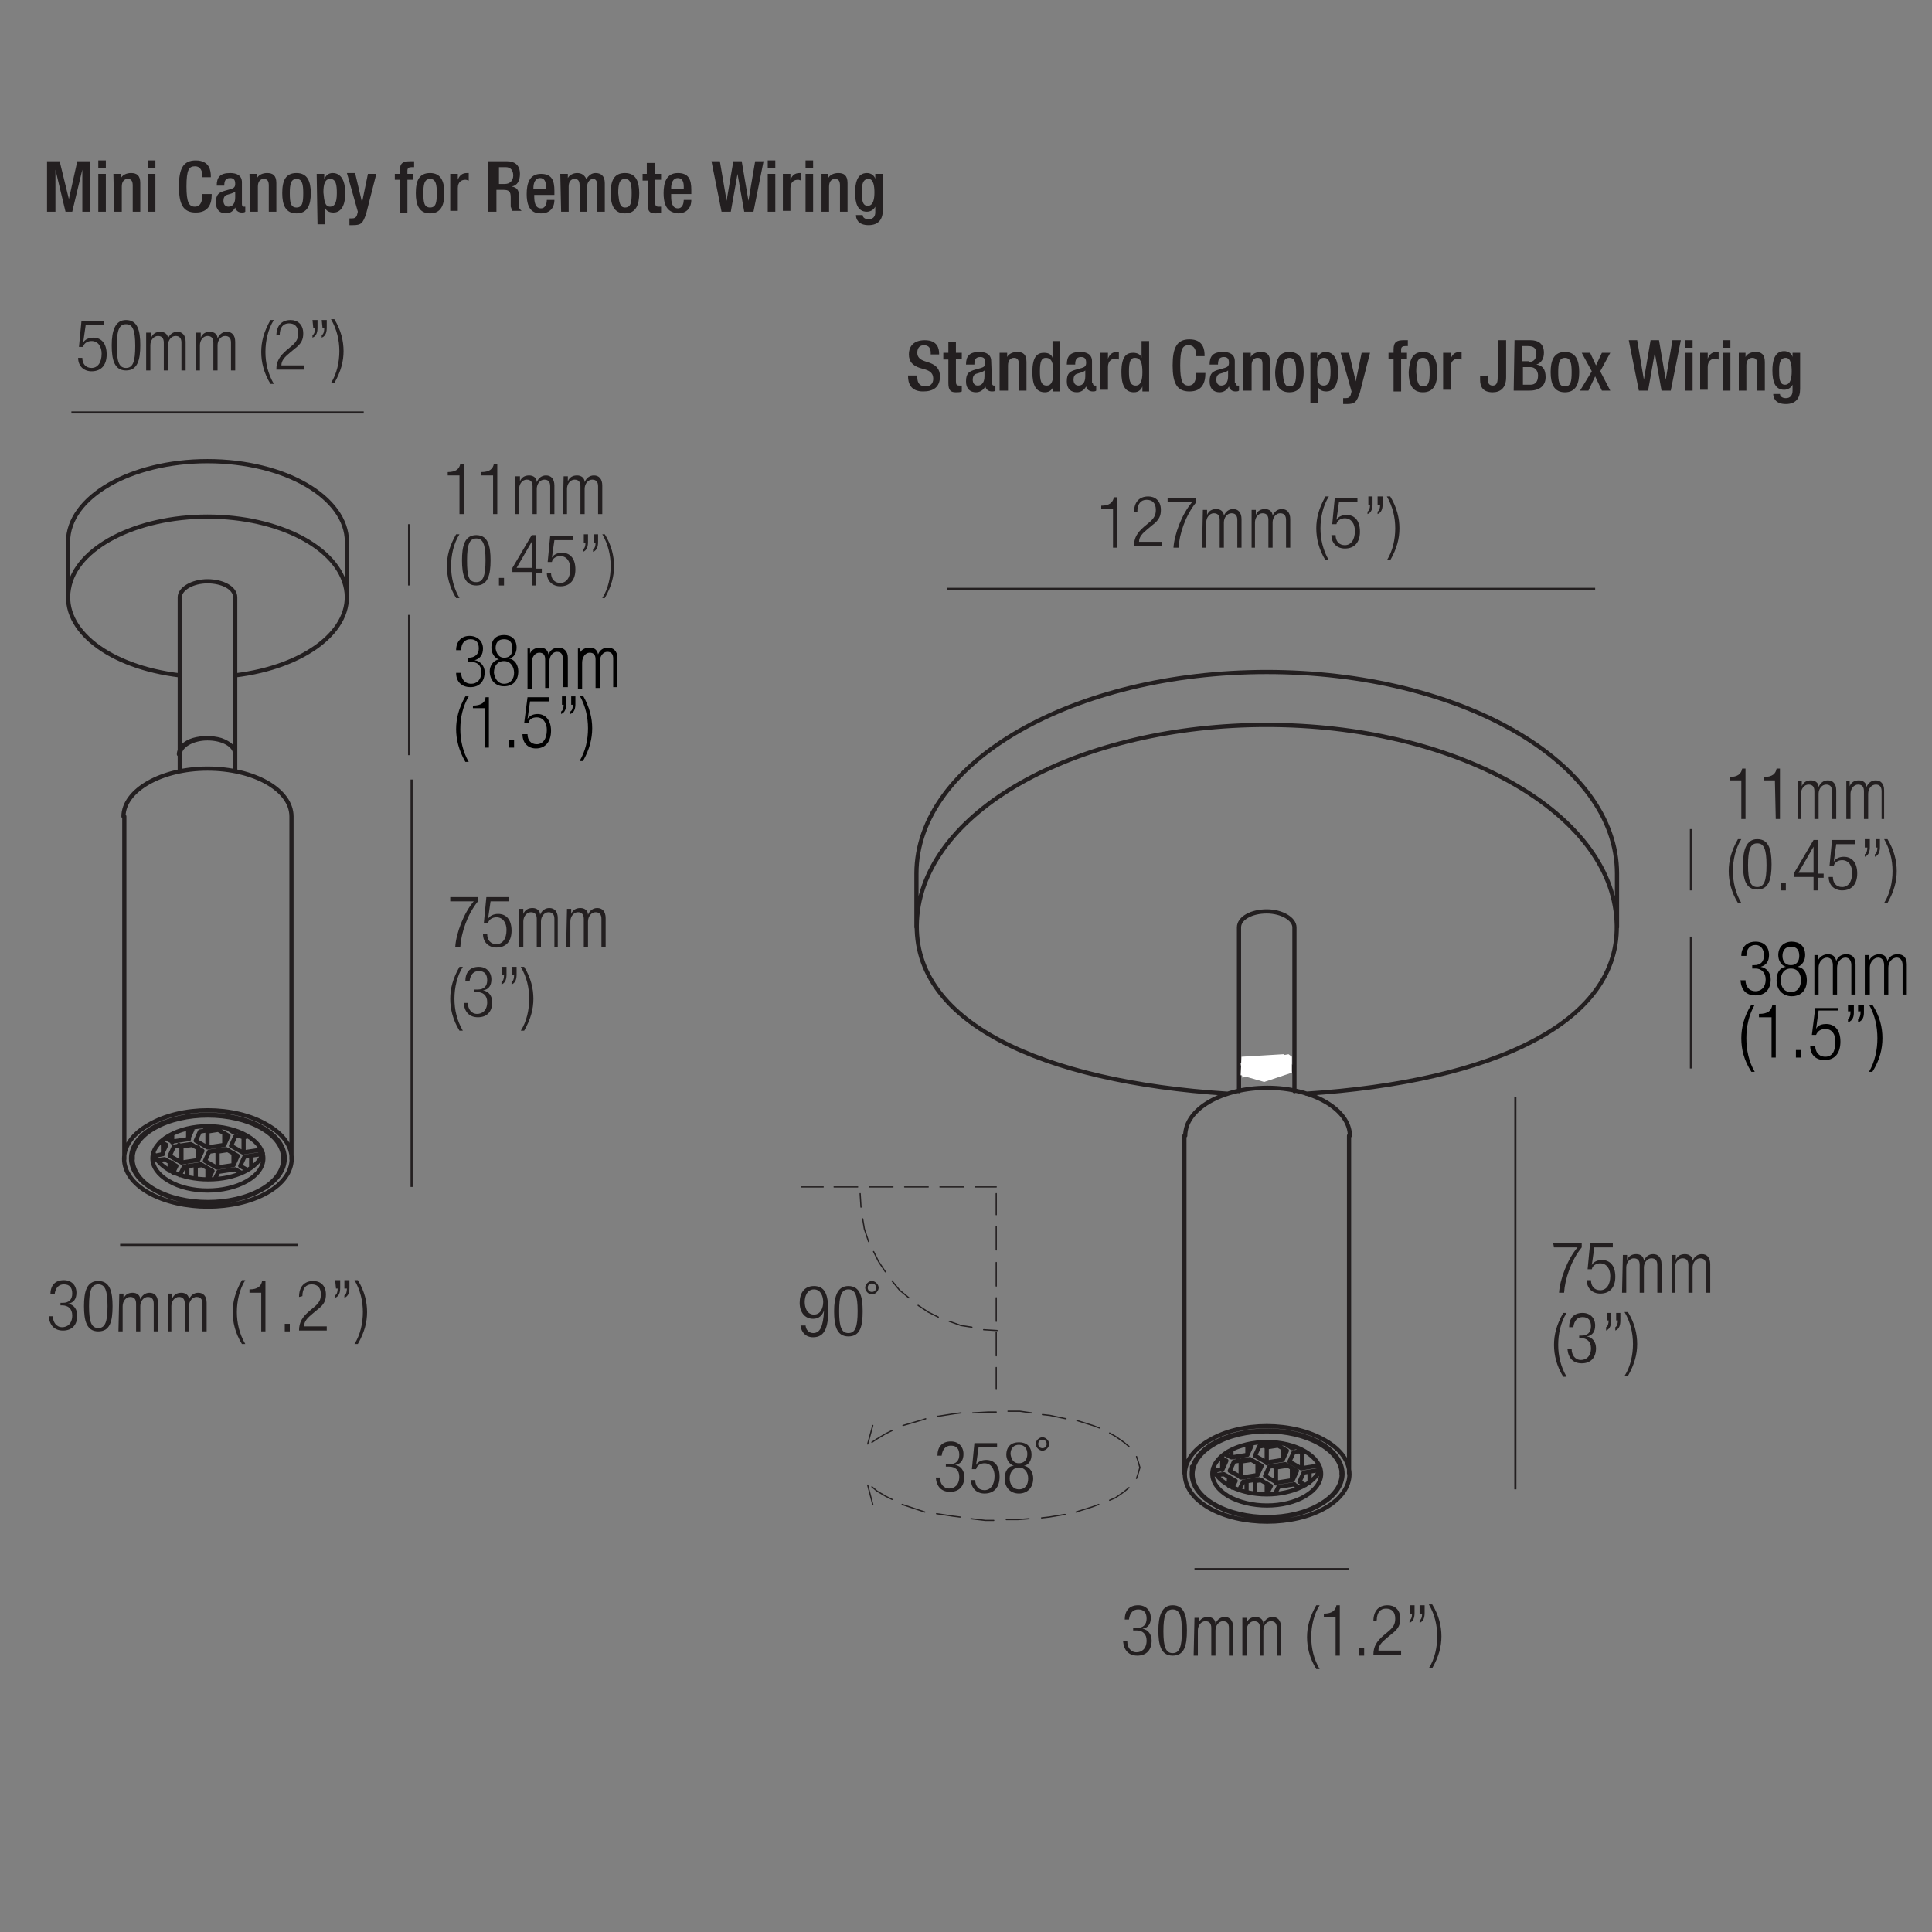 <?xml version="1.0" encoding="utf-8"?>
<!-- Generator: Adobe Illustrator 23.0.1, SVG Export Plug-In . SVG Version: 6.00 Build 0)  -->
<svg version="1.1" id="Layer_1" xmlns="http://www.w3.org/2000/svg" xmlns:xlink="http://www.w3.org/1999/xlink" x="0px" y="0px"
	 viewBox="0 0 230 230" style="enable-background:new 0 0 230 230;" xml:space="preserve">
<rect x="0" y="0" width="230" height="230" fill="#808080" stroke="none"/>
<style type="text/css">
	.st0{fill:#231F20;}
	.st1{fill:none;stroke:#231F20;stroke-width:0.25;}
	.st2{fill:none;stroke:#231F20;stroke-width:0.15;stroke-linecap:round;stroke-linejoin:round;stroke-miterlimit:10;}
	
		.st3{clip-path:url(#SVGID_2_);fill:none;stroke:#231F20;stroke-width:0.5;stroke-linecap:round;stroke-linejoin:round;stroke-miterlimit:10;}
	
		.st4{clip-path:url(#SVGID_4_);fill:none;stroke:#231F20;stroke-width:0.5;stroke-linecap:round;stroke-linejoin:round;stroke-miterlimit:10;}
	.st5{fill:#FFFFFF;}
</style>
<g>
	<path class="st0" d="M132.5,60.6h-1.4v-0.4c1,0,1.4-0.4,1.5-1h0.4v6h-0.5V60.6z"/>
	<path class="st0" d="M135,61c0-1.2,0.6-1.9,1.7-1.9c0.8,0,1.5,0.5,1.5,1.6c0,0.7-0.2,1.2-1,1.8l-0.6,0.5c-0.6,0.5-1,0.9-1,1.5h2.7
		V65H135c0-1,0.4-1.6,1.2-2.3l0.6-0.5c0.6-0.5,0.8-0.9,0.8-1.5c0-0.8-0.4-1.2-1.1-1.2c-0.7,0-1.1,0.5-1.1,1.4L135,61L135,61z"/>
	<path class="st0" d="M139,59.3h3.4v0.5c-1.3,1.6-2,3.8-2.1,5.4h-0.6c0.1-1.6,1-4,2.2-5.4H139V59.3z"/>
	<path class="st0" d="M143.2,60.7h0.5v0.6l0,0c0.2-0.5,0.6-0.7,1.1-0.7s0.9,0.3,0.9,0.8l0,0c0.2-0.5,0.6-0.8,1.1-0.8
		c0.6,0,1,0.4,1,1.2v3.4h-0.5v-3.3c0-0.5-0.2-0.8-0.7-0.8s-0.9,0.5-0.9,1.1v3h-0.5v-3.3c0-0.5-0.2-0.8-0.7-0.8s-0.9,0.5-0.9,1.1v3
		h-0.5L143.2,60.7L143.2,60.7z"/>
	<path class="st0" d="M149,60.7h0.5v0.6l0,0c0.2-0.5,0.6-0.7,1.1-0.7s0.9,0.3,0.9,0.8l0,0c0.2-0.5,0.6-0.8,1.1-0.8
		c0.6,0,1,0.4,1,1.2v3.4h-0.5v-3.3c0-0.5-0.2-0.8-0.7-0.8s-0.9,0.5-0.9,1.1v3H151v-3.3c0-0.5-0.2-0.8-0.7-0.8s-0.9,0.5-0.9,1.1v3
		H149V60.7z"/>
	<path class="st0" d="M158.2,59.1c-0.7,1.1-1,2.5-1,3.8s0.3,2.6,1,3.8h-0.4c-0.8-1.3-1.1-2.6-1.1-3.8s0.3-2.4,1.1-3.8H158.2z"/>
	<path class="st0" d="M161.6,59.3v0.5h-2.2l-0.3,2.1l0,0c0.2-0.4,0.7-0.6,1.2-0.6c0.9,0,1.6,0.6,1.6,2c0,1.2-0.6,2-1.8,2
		c-0.9,0-1.6-0.6-1.6-1.6h0.5c0,0.7,0.4,1.2,1.1,1.2c0.7,0,1.2-0.6,1.2-1.7c0-0.8-0.4-1.5-1.2-1.5c-0.4,0-0.9,0.2-1,0.7h-0.5
		l0.3-3.1C158.9,59.3,161.6,59.3,161.6,59.3z"/>
	<path class="st0" d="M162.8,59.1h0.6V60c0,0.5-0.1,1-0.6,1.2v-0.3c0.2-0.1,0.3-0.4,0.3-0.8h-0.2v-1H162.8z M164,59.1h0.6V60
		c0,0.5-0.1,1-0.6,1.2v-0.3c0.2-0.1,0.3-0.4,0.3-0.8H164V59.1z"/>
	<path class="st0" d="M165.1,66.7c0.7-1.1,1-2.5,1-3.8s-0.3-2.6-1-3.8h0.4c0.8,1.3,1.1,2.6,1.1,3.8s-0.3,2.4-1.1,3.8H165.1z"/>
</g>
<g>
	<path class="st0" d="M135.1,193.8h0.3c0.7,0,1.1-0.4,1.1-1.1c0-0.7-0.3-1.1-1-1.1c-0.6,0-1,0.4-1.1,1.2h-0.5c0-1,0.5-1.7,1.6-1.7
		c0.9,0,1.5,0.6,1.5,1.5c0,0.7-0.3,1.2-1,1.3l0,0c0.7,0.1,1.1,0.7,1.1,1.4c0,1.1-0.6,1.8-1.7,1.8c-1,0-1.6-0.6-1.7-1.7h0.5
		c0,0.7,0.4,1.3,1.1,1.3c0.6,0,1.2-0.4,1.2-1.4c0-0.8-0.5-1.2-1.2-1.2h-0.4v-0.3H135.1z"/>
	<path class="st0" d="M139.6,191.1c1.4,0,1.7,1.3,1.7,3c0,1.8-0.3,3-1.7,3s-1.7-1.3-1.7-3C137.9,192.4,138.3,191.1,139.6,191.1z
		 M139.6,196.8c0.8,0,1.1-0.7,1.1-2.6c0-1.9-0.3-2.6-1.1-2.6s-1.1,0.7-1.1,2.6S138.8,196.8,139.6,196.8z"/>
	<path class="st0" d="M142.2,192.6h0.5v0.6l0,0c0.2-0.5,0.6-0.7,1.1-0.7s0.9,0.3,0.9,0.8l0,0c0.2-0.5,0.6-0.8,1.1-0.8
		c0.6,0,1,0.4,1,1.2v3.4h-0.5v-3.3c0-0.5-0.2-0.8-0.7-0.8s-0.9,0.5-0.9,1.1v3h-0.5v-3.3c0-0.5-0.2-0.8-0.7-0.8s-0.9,0.5-0.9,1.1v3
		h-0.5L142.2,192.6L142.2,192.6z"/>
	<path class="st0" d="M147.9,192.6h0.5v0.6l0,0c0.2-0.5,0.6-0.7,1.1-0.7s0.9,0.3,0.9,0.8l0,0c0.2-0.5,0.6-0.8,1.1-0.8
		c0.6,0,1,0.4,1,1.2v3.4H152v-3.3c0-0.5-0.2-0.8-0.7-0.8s-0.9,0.5-0.9,1.1v3H150v-3.3c0-0.5-0.2-0.8-0.7-0.8s-0.9,0.5-0.9,1.1v3
		h-0.5L147.9,192.6L147.9,192.6z"/>
	<path class="st0" d="M157.1,191.1c-0.7,1.1-1,2.5-1,3.8s0.3,2.6,1,3.8h-0.4c-0.8-1.3-1.1-2.6-1.1-3.8s0.3-2.4,1.1-3.8H157.1z"/>
	<path class="st0" d="M159,192.5h-1.4v-0.4c1,0,1.4-0.4,1.5-1h0.4v6H159V192.5z"/>
	<path class="st0" d="M161.8,196.2h0.6v0.9h-0.6V196.2z"/>
	<path class="st0" d="M163.5,193c0-1.2,0.6-1.9,1.7-1.9c0.8,0,1.5,0.5,1.5,1.6c0,0.7-0.2,1.2-1,1.8l-0.6,0.5c-0.6,0.5-1,0.9-1,1.5
		h2.7v0.5h-3.3c0-1,0.4-1.6,1.2-2.3l0.6-0.5c0.6-0.5,0.8-0.9,0.8-1.5c0-0.8-0.4-1.2-1.1-1.2c-0.7,0-1.1,0.5-1.1,1.4L163.5,193
		L163.5,193z"/>
	<path class="st0" d="M167.8,191.1h0.6v0.9c0,0.5-0.1,1-0.6,1.2v-0.3c0.2-0.1,0.3-0.4,0.3-0.8h-0.2v-1H167.8z M169,191.1h0.6v0.9
		c0,0.5-0.1,1-0.6,1.2v-0.3c0.2-0.1,0.3-0.4,0.3-0.8H169V191.1z"/>
	<path class="st0" d="M170.1,198.6c0.7-1.1,1-2.5,1-3.8s-0.3-2.6-1-3.8h0.4c0.8,1.3,1.1,2.6,1.1,3.8s-0.3,2.4-1.1,3.8H170.1z"/>
</g>
<g>
	<path class="st0" d="M184.9,148h3.4v0.5c-1.3,1.6-2,3.8-2.1,5.4h-0.6c0.1-1.6,1-4,2.2-5.4H185L184.9,148L184.9,148z"/>
	<path class="st0" d="M192,148v0.5h-2.2l-0.3,2.1l0,0c0.2-0.4,0.7-0.6,1.2-0.6c0.9,0,1.6,0.6,1.6,2c0,1.2-0.6,2-1.8,2
		c-0.9,0-1.6-0.6-1.6-1.6h0.5c0,0.7,0.4,1.2,1.1,1.2c0.7,0,1.2-0.6,1.2-1.7c0-0.8-0.4-1.5-1.2-1.5c-0.4,0-0.9,0.2-1,0.7H189l0.3-3.1
		L192,148L192,148z"/>
	<path class="st0" d="M193.2,149.4h0.5v0.6l0,0c0.2-0.5,0.6-0.7,1.1-0.7s0.9,0.3,0.9,0.8l0,0c0.2-0.5,0.6-0.8,1.1-0.8
		c0.6,0,1,0.4,1,1.2v3.4h-0.5v-3.3c0-0.5-0.2-0.8-0.7-0.8s-0.9,0.5-0.9,1.1v3h-0.5v-3.3c0-0.5-0.2-0.8-0.7-0.8s-0.9,0.5-0.9,1.1v3
		h-0.5L193.2,149.4L193.2,149.4z"/>
	<path class="st0" d="M199,149.4h0.5v0.6l0,0c0.2-0.5,0.6-0.7,1.1-0.7s0.9,0.3,0.9,0.8l0,0c0.2-0.5,0.6-0.8,1.1-0.8
		c0.6,0,1,0.4,1,1.2v3.4h-0.5v-3.3c0-0.5-0.2-0.8-0.7-0.8s-0.9,0.5-0.9,1.1v3H201v-3.3c0-0.5-0.2-0.8-0.7-0.8s-0.9,0.5-0.9,1.1v3
		H199V149.4z"/>
</g>
<g>
	<path class="st0" d="M186.5,156.3c-0.7,1.1-1,2.5-1,3.8s0.3,2.6,1,3.8h-0.4c-0.8-1.3-1.1-2.6-1.1-3.8s0.3-2.4,1.1-3.8H186.5z"/>
	<path class="st0" d="M188,159h0.3c0.7,0,1.1-0.4,1.1-1.1c0-0.7-0.3-1.1-1-1.1c-0.6,0-1,0.4-1.1,1.2h-0.5c0-1,0.5-1.7,1.6-1.7
		c0.9,0,1.5,0.6,1.5,1.5c0,0.7-0.3,1.2-1,1.3l0,0c0.7,0.1,1.1,0.7,1.1,1.4c0,1.1-0.6,1.8-1.7,1.8c-1,0-1.6-0.6-1.7-1.7h0.5
		c0,0.7,0.4,1.3,1.1,1.3c0.6,0,1.2-0.4,1.2-1.4c0-0.8-0.5-1.2-1.2-1.2H188V159z"/>
	<path class="st0" d="M191.2,156.3h0.6v0.9c0,0.5-0.1,1-0.6,1.2V158c0.2-0.1,0.3-0.4,0.3-0.8h-0.2v-0.9H191.2z M192.3,156.3h0.6v0.9
		c0,0.5-0.1,1-0.6,1.2V158c0.2-0.1,0.3-0.4,0.3-0.8h-0.2v-0.9H192.3z"/>
	<path class="st0" d="M193.4,163.8c0.7-1.1,1-2.5,1-3.8s-0.3-2.6-1-3.8h0.4c0.8,1.3,1.1,2.6,1.1,3.8s-0.3,2.4-1.1,3.8H193.4z"/>
</g>
<g>
	<path class="st0" d="M103.3,24.5c0.7,0,0.8-0.9,0.8-1.6s-0.1-1.6-0.7-1.6c-0.7,0-0.8,0.7-0.8,1.5C102.6,23.6,102.6,24.5,103.3,24.5
		 M102.7,25.6c0,0.3,0.3,0.5,0.7,0.5c0.5,0,0.8-0.3,0.8-0.8v-0.7l0,0c-0.2,0.4-0.6,0.6-1,0.6c-1.1,0-1.4-1-1.4-2.3
		c0-1,0.2-2.3,1.4-2.3c0.5,0,0.9,0.3,1,0.7l0,0v-0.6h0.9V25c0,1.1-0.5,1.8-1.7,1.8c-1.3,0-1.5-0.8-1.5-1.2
		C101.9,25.6,102.7,25.6,102.7,25.6z M97.7,20.7h0.9v0.5l0,0c0.2-0.4,0.7-0.6,1.2-0.6c0.7,0,1.1,0.3,1.1,1.2v3.4H100v-3.1
		c0-0.6-0.2-0.8-0.6-0.8s-0.7,0.3-0.7,0.9v3h-0.9v-4.5H97.7z M95.9,20.7h0.9v4.5h-0.9V20.7z M95.9,19.1h0.9V20h-0.9V19.1z
		 M93.2,20.7h0.9v0.7l0,0c0.2-0.5,0.5-0.8,1.1-0.8c0.1,0,0.2,0,0.2,0v0.9c-0.1,0-0.2-0.1-0.4-0.1c-0.4,0-0.9,0.2-0.9,1v2.7h-0.9
		C93.2,25.1,93.2,20.7,93.2,20.7z M91.4,20.7h0.9v4.5h-0.9V20.7z M91.4,19.1h0.9V20h-0.9V19.1z M84.7,19.2h1l0.8,4.7l0,0l0.8-4.7h1
		l0.8,4.7l0,0l0.8-4.7h1l-1.2,6h-1.1l-0.8-4.5l0,0L87,25.2h-1.1L84.7,19.2z M81.4,22.4v-0.2c0-0.6-0.2-1-0.7-1
		c-0.6,0-0.8,0.6-0.8,1.2v0.1h1.5V22.4z M79.9,23.1v0.3c0,0.6,0.1,1.4,0.8,1.4c0.6,0,0.7-0.7,0.7-1h0.9c0,1-0.6,1.6-1.6,1.6
		C80,25.3,79,25.1,79,23c0-1.2,0.3-2.4,1.7-2.4c1.3,0,1.6,0.8,1.6,2v0.5H79.9z M76.4,20.7H77v-1.3h1v1.3h0.7v0.7H78v2.7
		c0,0.4,0.1,0.5,0.4,0.5c0.1,0,0.2,0,0.3,0v0.7c-0.2,0.1-0.4,0.1-0.7,0.1c-0.6,0-0.9-0.2-0.9-1.1v-2.8h-0.6v-0.8H76.4z M74.4,24.7
		c0.7,0,0.8-0.6,0.8-1.7c0-1-0.1-1.7-0.8-1.7c-0.7,0-0.8,0.7-0.8,1.7C73.7,24.1,73.8,24.7,74.4,24.7 M74.4,20.6c1.3,0,1.7,1,1.7,2.4
		s-0.4,2.4-1.7,2.4c-1.3,0-1.7-1-1.7-2.4C72.7,21.5,73.1,20.6,74.4,20.6 M66.7,20.7h0.9v0.5l0,0c0.2-0.4,0.7-0.6,1.1-0.6
		c0.6,0,0.9,0.3,1.1,0.7c0.3-0.4,0.6-0.7,1.1-0.7c0.6,0,1.1,0.3,1.1,1.2v3.4h-0.9v-3.1c0-0.6-0.2-0.8-0.5-0.8s-0.7,0.3-0.7,0.9v3H69
		v-3.1c0-0.6-0.2-0.8-0.6-0.8s-0.7,0.3-0.7,0.9v3h-0.9L66.7,20.7L66.7,20.7z M65,22.4v-0.2c0-0.6-0.2-1-0.7-1
		c-0.6,0-0.8,0.6-0.8,1.2v0.1H65V22.4z M63.6,23.1v0.3c0,0.6,0.1,1.4,0.8,1.4c0.6,0,0.7-0.7,0.7-1H66c0,1-0.6,1.6-1.6,1.6
		c-0.7,0-1.7-0.2-1.7-2.3c0-1.2,0.3-2.4,1.7-2.4c1.3,0,1.6,0.8,1.6,2v0.5h-2.4V23.1z M60.1,21.9c0.6,0,1-0.4,1-1s-0.3-1-0.9-1h-0.8
		v2H60.1z M58.3,19.2h2.1c0.8,0,1.5,0.4,1.5,1.5c0,0.8-0.3,1.4-1,1.5l0,0c0.6,0.1,0.9,0.4,0.9,1.2c0,0.4,0,0.9,0,1.2
		c0,0.3,0.2,0.4,0.3,0.5H61c-0.1-0.1-0.1-0.3-0.2-0.5c0-0.4,0-0.7,0-1.1c0-0.7-0.2-0.9-0.9-0.9h-0.8v2.6h-1v-6H58.3z M53.6,20.7h0.9
		v0.7l0,0c0.2-0.5,0.5-0.8,1.1-0.8c0.1,0,0.2,0,0.2,0v0.9c-0.1,0-0.2-0.1-0.4-0.1c-0.4,0-0.9,0.2-0.9,1v2.7h-0.9
		C53.6,25.1,53.6,20.7,53.6,20.7z M51.2,24.7c0.7,0,0.8-0.6,0.8-1.7c0-1-0.1-1.7-0.8-1.7S50.4,22,50.4,23
		C50.4,24.1,50.5,24.7,51.2,24.7 M51.2,20.6c1.3,0,1.7,1,1.7,2.4s-0.4,2.4-1.7,2.4s-1.7-1-1.7-2.4C49.5,21.5,49.9,20.6,51.2,20.6
		 M47.6,21.4H47v-0.7h0.6v-0.4c0-0.9,0.4-1.1,1.2-1.1c0.2,0,0.4,0,0.5,0v0.7H49c-0.3,0-0.5,0.1-0.5,0.4v0.4h0.7v0.7h-0.7v3.9h-0.9
		V21.4z M42.3,20.7l0.8,3.4l0,0l0.7-3.4h1l-1.2,4.7c-0.4,1.2-0.6,1.4-1.6,1.4c-0.1,0-0.2,0-0.4,0V26c0.1,0,0.2,0,0.3,0
		c0.3,0,0.5-0.1,0.6-0.4l0.1-0.4l-1.3-4.6h1V20.7z M39.3,24.6c0.5,0,0.8-0.4,0.8-1.6c0-1-0.1-1.7-0.8-1.7c-0.6,0-0.8,0.6-0.8,1.6
		C38.6,24,38.7,24.6,39.3,24.6 M37.7,20.7h0.9v0.6l0,0c0.2-0.4,0.5-0.7,1-0.7c1,0,1.5,0.9,1.5,2.4c0,1.9-0.8,2.3-1.4,2.3
		c-0.5,0-0.9-0.2-1-0.6l0,0v2h-0.9L37.7,20.7L37.7,20.7z M35.3,24.7c0.7,0,0.8-0.6,0.8-1.7c0-1-0.1-1.7-0.8-1.7S34.5,22,34.5,23
		C34.5,24.1,34.6,24.7,35.3,24.7 M35.3,20.6c1.3,0,1.7,1,1.7,2.4s-0.4,2.4-1.7,2.4s-1.7-1-1.7-2.4C33.6,21.5,34,20.6,35.3,20.6
		 M29.7,20.7h0.9v0.5l0,0c0.2-0.4,0.7-0.6,1.2-0.6c0.7,0,1.1,0.3,1.1,1.2v3.4H32v-3.1c0-0.6-0.2-0.8-0.6-0.8s-0.7,0.3-0.7,0.9v3
		h-0.9L29.7,20.7L29.7,20.7z M28,22.8c-0.2,0.2-0.7,0.3-1,0.4s-0.4,0.4-0.4,0.7c0,0.4,0.2,0.7,0.6,0.7c0.5,0,0.8-0.4,0.8-1.1V22.8z
		 M28.8,24.3c0,0.2,0.1,0.3,0.2,0.3s0.1,0,0.2,0v0.6c-0.1,0.1-0.3,0.1-0.4,0.1c-0.4,0-0.7-0.2-0.8-0.6l0,0c-0.2,0.4-0.6,0.7-1.1,0.7
		c-0.7,0-1.2-0.4-1.2-1.3c0-1,0.4-1.2,1.1-1.4l0.7-0.2c0.3-0.1,0.5-0.2,0.5-0.6s-0.1-0.7-0.6-0.7c-0.6,0-0.7,0.4-0.7,0.9h-0.9
		c0-1,0.4-1.5,1.6-1.5c0.8,0,1.4,0.3,1.4,1.1C28.8,21.7,28.8,24.3,28.8,24.3z M25.2,23.1v0.1c0,1.1-0.4,2.1-1.9,2.1s-2-1-2-3.1
		s0.5-3.1,2-3.1c1.7,0,1.8,1.3,1.8,1.9v0.1h-1V21c0-0.6-0.2-1.2-0.9-1.2c-0.7,0-1,0.4-1,2.4c0,1.9,0.3,2.4,1,2.4
		c0.8,0,0.9-0.9,0.9-1.4v-0.1C24.1,23.1,25.2,23.1,25.2,23.1z M17.6,20.7h0.9v4.5h-0.9V20.7z M17.6,19.1h0.9V20h-0.9V19.1z
		 M13.5,20.7h0.9v0.5l0,0c0.2-0.4,0.7-0.6,1.2-0.6c0.7,0,1.1,0.3,1.1,1.2v3.4h-0.9v-3.1c0-0.6-0.2-0.8-0.6-0.8
		c-0.4,0-0.7,0.3-0.7,0.9v3h-0.9L13.5,20.7L13.5,20.7z M11.7,20.7h0.9v4.5h-0.9V20.7z M11.7,19.1h0.9V20h-0.9V19.1z M5.6,19.2h1.5
		l1.1,4.5l0,0l1-4.5h1.5v6H9.8v-5l0,0l-1.2,5H7.8l-1.2-5l0,0v5h-1V19.2z"/>
</g>
<line class="st1" x1="189.9" y1="70.1" x2="112.7" y2="70.1"/>
<line class="st1" x1="160.6" y1="186.8" x2="142.2" y2="186.8"/>
<g>
	<path class="st0" d="M12.4,38.2v0.5h-2.2l-0.3,2.1l0,0c0.2-0.4,0.7-0.6,1.2-0.6c0.9,0,1.6,0.6,1.6,2c0,1.2-0.6,2-1.8,2
		c-0.9,0-1.6-0.6-1.6-1.6h0.5c0,0.7,0.4,1.2,1.1,1.2s1.2-0.6,1.2-1.7c0-0.8-0.4-1.5-1.2-1.5c-0.4,0-0.9,0.2-1,0.7H9.4l0.3-3.1
		C9.7,38.2,12.4,38.2,12.4,38.2z"/>
	<path class="st0" d="M15,38.1c1.4,0,1.7,1.3,1.7,3s-0.3,3-1.7,3s-1.7-1.3-1.7-3S13.7,38.1,15,38.1z M15,43.8c0.8,0,1.1-0.7,1.1-2.6
		s-0.3-2.6-1.1-2.6s-1.1,0.7-1.1,2.6S14.2,43.8,15,43.8z"/>
	<path class="st0" d="M17.6,39.6H18v0.6l0,0c0.2-0.5,0.6-0.7,1.1-0.7s0.9,0.3,0.9,0.8l0,0c0.2-0.5,0.6-0.8,1.1-0.8
		c0.6,0,1,0.4,1,1.2v3.4h-0.5v-3.3c0-0.5-0.2-0.8-0.7-0.8S20,40.5,20,41.1v3h-0.5v-3.3c0-0.5-0.2-0.8-0.7-0.8s-0.9,0.5-0.9,1.1v3
		h-0.5v-4.5H17.6z"/>
	<path class="st0" d="M23.4,39.6h0.5v0.6l0,0c0.2-0.5,0.6-0.7,1.1-0.7s0.9,0.3,0.9,0.8l0,0c0.2-0.5,0.6-0.8,1.1-0.8
		c0.6,0,1,0.4,1,1.2v3.4h-0.5v-3.3c0-0.5-0.2-0.8-0.7-0.8s-0.9,0.5-0.9,1.1v3h-0.5v-3.3c0-0.5-0.2-0.8-0.7-0.8s-0.9,0.5-0.9,1.1v3
		h-0.5v-4.5H23.4z"/>
	<path class="st0" d="M32.6,38.1c-0.7,1.1-1,2.5-1,3.8s0.3,2.6,1,3.8h-0.4c-0.8-1.3-1.1-2.6-1.1-3.8s0.3-2.4,1.1-3.8H32.6z"/>
	<path class="st0" d="M32.9,40c0-1.2,0.6-1.9,1.7-1.9c0.8,0,1.5,0.5,1.5,1.6c0,0.7-0.2,1.2-1,1.8L34.5,42c-0.6,0.5-1,0.9-1,1.5h2.7
		V44h-3.3c0-1,0.4-1.6,1.2-2.3l0.6-0.5c0.6-0.5,0.8-0.9,0.8-1.5c0-0.8-0.4-1.2-1.1-1.2c-0.7,0-1.1,0.5-1.1,1.4h-0.4V40z"/>
	<path class="st0" d="M37.2,38.1h0.6V39c0,0.5-0.1,1-0.6,1.2v-0.3c0.2-0.1,0.3-0.4,0.3-0.8h-0.2L37.2,38.1L37.2,38.1z M38.3,38.1
		h0.6V39c0,0.5-0.1,1-0.6,1.2v-0.3c0.2-0.1,0.3-0.4,0.3-0.8h-0.2L38.3,38.1L38.3,38.1z"/>
	<path class="st0" d="M39.4,45.6c0.7-1.1,1-2.5,1-3.8s-0.3-2.6-1-3.8h0.4c0.8,1.3,1.1,2.6,1.1,3.8s-0.3,2.4-1.1,3.8H39.4z"/>
</g>
<g>
	<path class="st0" d="M7.2,155.1h0.3c0.7,0,1.1-0.4,1.1-1.1c0-0.7-0.3-1.1-1-1.1c-0.6,0-1,0.4-1.1,1.2H6c0-1,0.5-1.7,1.6-1.7
		c0.9,0,1.5,0.6,1.5,1.5c0,0.7-0.3,1.2-1,1.3l0,0c0.7,0.1,1.1,0.7,1.1,1.4c0,1.1-0.6,1.8-1.7,1.8c-1,0-1.6-0.6-1.7-1.7h0.5
		c0,0.7,0.4,1.3,1.1,1.3c0.6,0,1.2-0.4,1.2-1.4c0-0.8-0.5-1.2-1.2-1.2H7.2V155.1z"/>
	<path class="st0" d="M11.7,152.5c1.4,0,1.7,1.3,1.7,3c0,1.8-0.3,3-1.7,3s-1.7-1.3-1.7-3S10.3,152.5,11.7,152.5z M11.7,158.1
		c0.8,0,1.1-0.7,1.1-2.6c0-1.9-0.3-2.6-1.1-2.6s-1.1,0.7-1.1,2.6C10.6,157.4,10.9,158.1,11.7,158.1z"/>
	<path class="st0" d="M14.2,154h0.5v0.6l0,0c0.2-0.5,0.6-0.7,1.1-0.7c0.5,0,0.9,0.3,0.9,0.8l0,0c0.2-0.5,0.6-0.8,1.1-0.8
		c0.6,0,1,0.4,1,1.2v3.4h-0.5v-3.3c0-0.5-0.2-0.8-0.7-0.8s-0.9,0.5-0.9,1.1v3h-0.5v-3.3c0-0.5-0.2-0.8-0.7-0.8
		c-0.5,0-0.9,0.5-0.9,1.1v3h-0.5L14.2,154L14.2,154z"/>
	<path class="st0" d="M20,154h0.5v0.6l0,0c0.2-0.5,0.6-0.7,1.1-0.7s0.9,0.3,0.9,0.8l0,0c0.2-0.5,0.6-0.8,1.1-0.8c0.6,0,1,0.4,1,1.2
		v3.4h-0.5v-3.3c0-0.5-0.2-0.8-0.7-0.8s-0.9,0.5-0.9,1.1v3H22v-3.3c0-0.5-0.2-0.8-0.7-0.8s-0.9,0.5-0.9,1.1v3H20V154z"/>
	<path class="st0" d="M29.2,152.4c-0.7,1.1-1,2.5-1,3.8s0.3,2.6,1,3.8h-0.4c-0.8-1.3-1.1-2.6-1.1-3.8s0.3-2.4,1.1-3.8H29.2z"/>
	<path class="st0" d="M31.1,153.9h-1.4v-0.4c1,0,1.4-0.4,1.5-1h0.4v6h-0.5V153.9z"/>
	<path class="st0" d="M33.9,157.6h0.6v0.9h-0.6V157.6z"/>
	<path class="st0" d="M35.6,154.4c0-1.2,0.6-1.9,1.7-1.9c0.8,0,1.5,0.5,1.5,1.6c0,0.7-0.2,1.2-1,1.8l-0.6,0.5c-0.6,0.5-1,0.9-1,1.5
		h2.7v0.5h-3.3c0-1,0.4-1.6,1.2-2.3l0.6-0.5c0.6-0.5,0.8-0.9,0.8-1.5c0-0.8-0.4-1.2-1.1-1.2c-0.7,0-1.1,0.5-1.1,1.4L35.6,154.4
		L35.6,154.4z"/>
	<path class="st0" d="M39.9,152.4h0.6v0.9c0,0.5-0.1,1-0.6,1.2v-0.3c0.2-0.1,0.3-0.4,0.3-0.8H40L39.9,152.4L39.9,152.4z M41,152.4
		h0.6v0.9c0,0.5-0.1,1-0.6,1.2v-0.3c0.2-0.1,0.3-0.4,0.3-0.8H41V152.4z"/>
	<path class="st0" d="M42.2,160c0.7-1.1,1-2.5,1-3.8s-0.3-2.6-1-3.8h0.4c0.8,1.3,1.1,2.6,1.1,3.8s-0.3,2.4-1.1,3.8H42.2z"/>
</g>
<g>
	<path class="st0" d="M53.5,106.8h3.4v0.5c-1.3,1.6-2,3.8-2.1,5.4h-0.6c0.1-1.6,1-4,2.2-5.4h-2.8v-0.5H53.5z"/>
	<path class="st0" d="M60.6,106.8v0.5h-2.2l-0.3,2.1l0,0c0.2-0.4,0.7-0.6,1.2-0.6c0.9,0,1.6,0.6,1.6,2c0,1.2-0.6,2-1.8,2
		c-0.9,0-1.6-0.6-1.6-1.6H58c0,0.7,0.4,1.2,1.1,1.2s1.2-0.6,1.2-1.7c0-0.8-0.4-1.5-1.2-1.5c-0.4,0-0.9,0.2-1,0.7h-0.5l0.3-3.1H60.6z
		"/>
	<path class="st0" d="M61.8,108.2h0.5v0.6l0,0c0.2-0.5,0.6-0.7,1.1-0.7s0.9,0.3,0.9,0.8l0,0c0.2-0.5,0.6-0.8,1.1-0.8
		c0.6,0,1,0.4,1,1.2v3.4H66v-3.3c0-0.5-0.2-0.8-0.7-0.8s-0.9,0.5-0.9,1.1v3h-0.5v-3.3c0-0.5-0.2-0.8-0.7-0.8s-0.9,0.5-0.9,1.1v3
		h-0.5V108.2z"/>
	<path class="st0" d="M67.5,108.2H68v0.6l0,0c0.2-0.5,0.6-0.7,1.1-0.7s0.9,0.3,0.9,0.8l0,0c0.2-0.5,0.6-0.8,1.1-0.8
		c0.6,0,1,0.4,1,1.2v3.4h-0.5v-3.3c0-0.5-0.2-0.8-0.7-0.8s-0.9,0.5-0.9,1.1v3h-0.5v-3.3c0-0.5-0.2-0.8-0.7-0.8s-0.9,0.5-0.9,1.1v3
		h-0.5L67.5,108.2L67.5,108.2z"/>
</g>
<g>
	<path class="st0" d="M55.1,115.1c-0.7,1.1-1,2.5-1,3.8s0.3,2.6,1,3.8h-0.4c-0.8-1.3-1.1-2.6-1.1-3.8c0-1.2,0.3-2.4,1.1-3.8H55.1z"
		/>
	<path class="st0" d="M56.6,117.8h0.3c0.7,0,1.1-0.4,1.1-1.1s-0.3-1.1-1-1.1c-0.6,0-1,0.4-1.1,1.2h-0.5c0-1,0.5-1.7,1.6-1.7
		c0.9,0,1.5,0.6,1.5,1.5c0,0.7-0.3,1.2-1,1.3l0,0c0.7,0.1,1.1,0.7,1.1,1.4c0,1.1-0.6,1.8-1.7,1.8c-1,0-1.6-0.6-1.7-1.7h0.5
		c0,0.7,0.4,1.3,1.1,1.3c0.6,0,1.2-0.4,1.2-1.4c0-0.8-0.5-1.2-1.2-1.2h-0.4v-0.3H56.6z"/>
	<path class="st0" d="M59.7,115.1h0.6v0.9c0,0.5-0.1,1-0.6,1.2v-0.3c0.2-0.1,0.3-0.4,0.3-0.8h-0.2L59.7,115.1L59.7,115.1z
		 M60.9,115.1h0.6v0.9c0,0.5-0.1,1-0.6,1.2v-0.3c0.2-0.1,0.3-0.4,0.3-0.8H61L60.9,115.1L60.9,115.1z"/>
	<path class="st0" d="M62,122.7c0.7-1.1,1-2.5,1-3.8s-0.3-2.6-1-3.8h0.4c0.8,1.3,1.1,2.6,1.1,3.8c0,1.2-0.3,2.4-1.1,3.8H62z"/>
</g>
<g>
	<path class="st0" d="M54.7,56.6h-1.4v-0.4c1,0,1.4-0.4,1.5-1h0.4v6h-0.5V56.6z"/>
	<path class="st0" d="M58.7,56.6h-1.4v-0.4c1,0,1.4-0.4,1.5-1h0.4v6h-0.5V56.6z"/>
	<path class="st0" d="M61.4,56.7h0.5v0.6l0,0c0.2-0.5,0.6-0.7,1.1-0.7s0.9,0.3,0.9,0.8l0,0c0.2-0.5,0.6-0.8,1.1-0.8
		c0.6,0,1,0.4,1,1.2v3.4h-0.5v-3.3c0-0.5-0.2-0.8-0.7-0.8s-0.9,0.5-0.9,1.1v3h-0.5v-3.3c0-0.5-0.2-0.8-0.7-0.8s-0.9,0.5-0.9,1.1v3
		h-0.5v-4.5H61.4z"/>
	<path class="st0" d="M67.1,56.7h0.5v0.6l0,0c0.2-0.5,0.6-0.7,1.1-0.7s0.9,0.3,0.9,0.8l0,0c0.2-0.5,0.6-0.8,1.1-0.8
		c0.6,0,1,0.4,1,1.2v3.4h-0.5v-3.3c0-0.5-0.2-0.8-0.7-0.8s-0.9,0.5-0.9,1.1v3h-0.5v-3.3c0-0.5-0.2-0.8-0.7-0.8s-0.9,0.5-0.9,1.1v3
		H67L67.1,56.7L67.1,56.7z"/>
</g>
<g>
	<path class="st0" d="M54.7,63.6c-0.7,1.1-1,2.5-1,3.8s0.3,2.6,1,3.8h-0.4c-0.8-1.3-1.1-2.6-1.1-3.8c0-1.2,0.3-2.4,1.1-3.8
		C54.3,63.6,54.7,63.6,54.7,63.6z"/>
	<path class="st0" d="M56.7,63.7c1.4,0,1.7,1.3,1.7,3s-0.3,3-1.7,3s-1.7-1.3-1.7-3S55.3,63.7,56.7,63.7z M56.7,69.3
		c0.8,0,1.1-0.7,1.1-2.6s-0.3-2.6-1.1-2.6s-1.1,0.7-1.1,2.6S55.8,69.3,56.7,69.3z"/>
	<path class="st0" d="M59.4,68.8H60v0.9h-0.6V68.8z"/>
	<path class="st0" d="M63.3,68.1H61v-0.5l2.3-3.9h0.5v4h0.7v0.5h-0.7v1.5h-0.5V68.1z M63.3,67.6v-3.1l0,0l-1.8,3.1H63.3z"/>
	<path class="st0" d="M68.2,63.8v0.5H66l-0.3,2.1l0,0c0.2-0.4,0.7-0.6,1.2-0.6c0.9,0,1.6,0.6,1.6,2c0,1.2-0.6,2-1.8,2
		c-0.9,0-1.6-0.6-1.6-1.6h0.5c0,0.7,0.4,1.2,1.1,1.2s1.2-0.6,1.2-1.7c0-0.8-0.4-1.5-1.2-1.5c-0.4,0-0.9,0.2-1,0.7h-0.5l0.3-3.1
		C65.5,63.8,68.2,63.8,68.2,63.8z"/>
	<path class="st0" d="M69.4,63.6H70v0.9c0,0.5-0.1,1-0.6,1.2v-0.3c0.2-0.1,0.3-0.4,0.3-0.8h-0.2v-1H69.4z M70.6,63.6h0.6v0.9
		c0,0.5-0.1,1-0.6,1.2v-0.3c0.2-0.1,0.3-0.4,0.3-0.8h-0.2v-1H70.6z"/>
	<path class="st0" d="M71.7,71.2c0.7-1.1,1-2.5,1-3.8s-0.3-2.6-1-3.8H72c0.8,1.3,1.1,2.6,1.1,3.8s-0.3,2.4-1.1,3.8H71.7z"/>
</g>
<g>
	<path class="st0" d="M207.3,92.9h-1.4v-0.4c1,0,1.4-0.4,1.5-1h0.4v6h-0.5V92.9z"/>
	<path class="st0" d="M211.3,92.9H210v-0.4c1,0,1.4-0.4,1.5-1h0.4v6h-0.5L211.3,92.9L211.3,92.9z"/>
	<path class="st0" d="M214,93h0.5v0.6l0,0c0.2-0.5,0.6-0.7,1.1-0.7s0.9,0.3,0.9,0.8l0,0c0.2-0.5,0.6-0.8,1.1-0.8c0.6,0,1,0.4,1,1.2
		v3.4h-0.5v-3.3c0-0.5-0.2-0.8-0.7-0.8s-0.9,0.5-0.9,1.1v3H216v-3.3c0-0.5-0.2-0.8-0.7-0.8s-0.9,0.5-0.9,1.1v3H214V93z"/>
	<path class="st0" d="M219.7,93h0.5v0.6l0,0c0.2-0.5,0.6-0.7,1.1-0.7s0.9,0.3,0.9,0.8l0,0c0.2-0.5,0.6-0.8,1.1-0.8
		c0.6,0,1,0.4,1,1.2v3.4H224v-3.3c0-0.5-0.2-0.8-0.7-0.8s-0.9,0.5-0.9,1.1v3h-0.5v-3.3c0-0.5-0.2-0.8-0.7-0.8s-0.9,0.5-0.9,1.1v3
		h-0.5V93H219.7z"/>
</g>
<g>
	<path class="st0" d="M207.3,99.9c-0.7,1.1-1,2.5-1,3.8s0.3,2.6,1,3.8h-0.4c-0.8-1.3-1.1-2.6-1.1-3.8s0.3-2.4,1.1-3.8H207.3z"/>
	<path class="st0" d="M209.2,99.9c1.4,0,1.7,1.3,1.7,3s-0.3,3-1.7,3s-1.7-1.3-1.7-3S207.9,99.9,209.2,99.9z M209.2,105.6
		c0.8,0,1.1-0.7,1.1-2.6s-0.3-2.6-1.1-2.6s-1.1,0.7-1.1,2.6S208.4,105.6,209.2,105.6z"/>
	<path class="st0" d="M212,105.1h0.6v0.9H212V105.1z"/>
	<path class="st0" d="M215.9,104.4h-2.3v-0.5l2.3-3.9h0.5v4h0.7v0.5h-0.7v1.5h-0.5V104.4z M215.9,103.9v-3.1l0,0l-1.8,3.1H215.9z"/>
	<path class="st0" d="M220.8,100v0.5h-2.2l-0.3,2.1l0,0c0.2-0.4,0.7-0.6,1.2-0.6c0.9,0,1.6,0.6,1.6,2c0,1.2-0.6,2-1.8,2
		c-0.9,0-1.6-0.6-1.6-1.6h0.5c0,0.7,0.4,1.2,1.1,1.2c0.7,0,1.2-0.6,1.2-1.7c0-0.8-0.4-1.5-1.2-1.5c-0.4,0-0.9,0.2-1,0.7h-0.5
		l0.3-3.1H220.8z"/>
	<path class="st0" d="M222,99.9h0.6v0.9c0,0.5-0.1,1-0.6,1.2v-0.3c0.2-0.1,0.3-0.4,0.3-0.8H222V99.9z M223.2,99.9h0.6v0.9
		c0,0.5-0.1,1-0.6,1.2v-0.3c0.2-0.1,0.3-0.4,0.3-0.8h-0.2v-1H223.2z"/>
	<path class="st0" d="M224.3,107.5c0.7-1.1,1-2.5,1-3.8s-0.3-2.6-1-3.8h0.4c0.8,1.3,1.1,2.6,1.1,3.8s-0.3,2.4-1.1,3.8H224.3z"/>
</g>
<line class="st1" x1="43.3" y1="49.1" x2="8.5" y2="49.1"/>
<line class="st1" x1="35.5" y1="148.2" x2="14.3" y2="148.2"/>
<line class="st1" x1="49" y1="92.8" x2="49" y2="141.3"/>
<line class="st1" x1="48.7" y1="62.4" x2="48.7" y2="69.7"/>
<line class="st1" x1="201.3" y1="98.7" x2="201.3" y2="106"/>
<line class="st1" x1="180.4" y1="130.6" x2="180.4" y2="177.3"/>
<g>
	<path class="st0" d="M212.5,45.8c0.7,0,0.8-0.9,0.8-1.6c0-0.7-0.1-1.6-0.7-1.6c-0.7,0-0.8,0.7-0.8,1.5S211.8,45.8,212.5,45.8
		 M211.9,46.9c0,0.3,0.3,0.5,0.7,0.5c0.5,0,0.8-0.3,0.8-0.9v-0.7l0,0c-0.2,0.4-0.6,0.6-1,0.6c-1.1,0-1.4-1-1.4-2.3
		c0-1,0.2-2.3,1.4-2.3c0.5,0,0.9,0.3,1,0.7l0,0V42h0.9v4.3c0,1.1-0.5,1.8-1.7,1.8c-1.3,0-1.5-0.8-1.5-1.2
		C211.1,46.9,211.9,46.9,211.9,46.9z M206.9,42h0.9v0.5l0,0c0.2-0.4,0.7-0.6,1.2-0.6c0.7,0,1.1,0.3,1.1,1.2v3.4h-0.9v-3.1
		c0-0.6-0.2-0.8-0.6-0.8c-0.4,0-0.7,0.3-0.7,0.9v3H207V42H206.9z M205.1,42h0.9v4.5h-0.9V42z M205.1,40.5h0.9v0.9h-0.9V40.5z
		 M202.4,42h0.9v0.7l0,0c0.2-0.5,0.5-0.8,1.1-0.8c0.1,0,0.2,0,0.2,0v0.9c-0.1,0-0.2-0.1-0.4-0.1c-0.4,0-0.9,0.2-0.9,1v2.7h-0.9
		L202.4,42L202.4,42z M200.6,42h0.9v4.5h-0.9V42z M200.6,40.5h0.9v0.9h-0.9V40.5z M193.9,40.5h1l0.8,4.7l0,0l0.8-4.7h1l0.8,4.7l0,0
		l0.8-4.7h1l-1.2,6h-1.1L197,42l0,0l-0.8,4.5h-1.1L193.9,40.5z M189.5,44.2l-1.2-2.2h1l0.7,1.5l0.7-1.5h1l-1.2,2.2l1.2,2.3h-1
		l-0.8-1.7l-0.8,1.7h-1L189.5,44.2z M186.3,46c0.7,0,0.8-0.6,0.8-1.7c0-1-0.1-1.7-0.8-1.7s-0.8,0.7-0.8,1.7
		C185.5,45.4,185.6,46,186.3,46 M186.3,41.9c1.3,0,1.7,1,1.7,2.4s-0.4,2.4-1.7,2.4s-1.7-1-1.7-2.4S185,41.9,186.3,41.9 M182.2,45.8
		c0.6,0,0.9-0.4,0.9-1.1c0-0.6-0.4-1-0.9-1h-0.9v2.1H182.2z M182,43.1c0.6,0,0.9-0.4,0.9-1c0-0.7-0.4-0.9-1-0.9h-0.7V43h0.8V43.1z
		 M180.3,40.5h1.9c0.9,0,1.6,0.4,1.6,1.5c0,0.7-0.3,1.2-0.9,1.4l0,0c0.7,0.1,1.1,0.5,1.1,1.5s-0.7,1.6-1.9,1.6h-1.9L180.3,40.5
		L180.3,40.5z M177.1,44.7V45c0,0.5,0.1,0.9,0.6,0.9c0.6,0,0.6-0.6,0.6-1.2v-4.2h1v4.4c0,1.3-0.7,1.8-1.6,1.8
		c-1.2,0-1.5-0.7-1.5-1.5v-0.4L177.1,44.7L177.1,44.7z M171.8,42h0.9v0.7l0,0c0.2-0.5,0.5-0.8,1.1-0.8c0.1,0,0.2,0,0.2,0v0.9
		c-0.1,0-0.2-0.1-0.4-0.1c-0.4,0-0.9,0.2-0.9,1v2.7h-0.9L171.8,42L171.8,42z M169.4,46c0.7,0,0.8-0.6,0.8-1.7c0-1-0.1-1.7-0.8-1.7
		s-0.8,0.7-0.8,1.7C168.7,45.4,168.8,46,169.4,46 M169.4,41.9c1.3,0,1.7,1,1.7,2.4s-0.4,2.4-1.7,2.4s-1.7-1-1.7-2.4
		C167.8,42.9,168.1,41.9,169.4,41.9 M165.9,42.7h-0.6V42h0.6v-0.4c0-0.9,0.4-1.1,1.2-1.1c0.2,0,0.4,0,0.5,0v0.7h-0.3
		c-0.3,0-0.5,0.1-0.5,0.4V42h0.7v0.7h-0.7v3.9h-0.9V42.7z M160.6,42l0.8,3.4l0,0l0.7-3.4h1l-1.2,4.7c-0.4,1.2-0.6,1.4-1.6,1.4
		c-0.1,0-0.2,0-0.4,0v-0.7c0.1,0,0.2,0,0.3,0c0.3,0,0.5-0.1,0.6-0.4l0.1-0.4l-1.3-4.6H160.6z M157.6,45.9c0.5,0,0.8-0.4,0.8-1.6
		c0-1-0.1-1.7-0.8-1.7c-0.6,0-0.8,0.6-0.8,1.6C156.8,45.3,156.9,45.9,157.6,45.9 M155.9,42h0.9v0.6l0,0c0.2-0.4,0.5-0.7,1-0.7
		c1,0,1.5,0.9,1.5,2.4c0,1.9-0.8,2.3-1.4,2.3c-0.5,0-0.9-0.2-1-0.6l0,0v2H156v-6H155.9z M153.5,46c0.7,0,0.8-0.6,0.8-1.7
		c0-1-0.1-1.7-0.8-1.7s-0.8,0.7-0.8,1.7C152.8,45.4,152.9,46,153.5,46 M153.5,41.9c1.3,0,1.7,1,1.7,2.4s-0.4,2.4-1.7,2.4
		s-1.7-1-1.7-2.4C151.9,42.9,152.2,41.9,153.5,41.9 M148,42h0.9v0.5l0,0c0.2-0.4,0.7-0.6,1.2-0.6c0.7,0,1.1,0.3,1.1,1.2v3.4h-0.9
		v-3.1c0-0.6-0.2-0.8-0.6-0.8c-0.4,0-0.7,0.3-0.7,0.9v3h-1V42z M146.2,44.1c-0.2,0.2-0.7,0.3-1,0.4c-0.3,0.1-0.4,0.4-0.4,0.7
		c0,0.4,0.2,0.7,0.6,0.7c0.5,0,0.8-0.4,0.8-1.1L146.2,44.1L146.2,44.1z M147.1,45.6c0,0.2,0.1,0.3,0.2,0.3c0.1,0,0.1,0,0.2,0v0.6
		c-0.1,0.1-0.3,0.1-0.4,0.1c-0.4,0-0.7-0.2-0.8-0.6l0,0c-0.2,0.4-0.6,0.7-1.1,0.7c-0.7,0-1.2-0.4-1.2-1.3c0-1,0.4-1.2,1.1-1.4
		l0.7-0.2c0.3-0.1,0.5-0.2,0.5-0.6c0-0.4-0.1-0.7-0.6-0.7c-0.6,0-0.7,0.4-0.7,0.9h-1c0-1,0.4-1.5,1.6-1.5c0.8,0,1.4,0.3,1.4,1.1v2.6
		H147.1z M143.5,44.4L143.5,44.4c0,1.2-0.4,2.2-1.9,2.2s-2-1-2-3.1s0.5-3.1,2-3.1c1.7,0,1.8,1.3,1.8,1.9v0.1h-1v-0.1
		c0-0.6-0.2-1.2-0.9-1.2s-1,0.4-1,2.4c0,1.9,0.3,2.4,1,2.4c0.8,0,0.9-0.9,0.9-1.4v-0.1C142.4,44.4,143.5,44.4,143.5,44.4z
		 M135.1,42.6c-0.5,0-0.7,0.4-0.7,1.6c0,1,0.1,1.7,0.8,1.7c0.6,0,0.8-0.6,0.8-1.6C136,43.2,135.8,42.6,135.1,42.6 M136,46L136,46
		c-0.1,0.3-0.4,0.7-1,0.7c-1.1,0-1.5-0.9-1.5-2.4c0-2,0.7-2.3,1.4-2.3c0.5,0,0.9,0.2,1,0.6l0,0v-2h0.9v6H136V46z M131,42h0.9v0.7
		l0,0c0.2-0.5,0.5-0.8,1.1-0.8c0.1,0,0.2,0,0.2,0v0.9c-0.1,0-0.2-0.1-0.4-0.1c-0.4,0-0.9,0.2-0.9,1v2.7H131V42z M129.2,44.1
		c-0.2,0.2-0.7,0.3-1,0.4c-0.3,0.1-0.4,0.4-0.4,0.7c0,0.4,0.2,0.7,0.6,0.7c0.5,0,0.8-0.4,0.8-1.1V44.1z M130.1,45.6
		c0,0.2,0.1,0.3,0.2,0.3c0.1,0,0.1,0,0.2,0v0.6c-0.1,0.1-0.3,0.1-0.4,0.1c-0.4,0-0.7-0.2-0.8-0.6l0,0c-0.2,0.4-0.6,0.7-1.1,0.7
		c-0.7,0-1.2-0.4-1.2-1.3c0-1,0.4-1.2,1.1-1.4l0.7-0.2c0.3-0.1,0.5-0.2,0.5-0.6c0-0.4-0.1-0.7-0.6-0.7c-0.6,0-0.7,0.4-0.7,0.9h-1
		c0-1,0.4-1.5,1.6-1.5c0.8,0,1.4,0.3,1.4,1.1v2.6H130.1z M124.5,42.6c-0.5,0-0.7,0.4-0.7,1.6c0,1,0.1,1.7,0.8,1.7
		c0.6,0,0.8-0.6,0.8-1.6C125.4,43.2,125.2,42.6,124.5,42.6 M125.4,46L125.4,46c-0.1,0.3-0.4,0.7-1,0.7c-1.1,0-1.5-0.9-1.5-2.4
		c0-2,0.7-2.3,1.4-2.3c0.5,0,0.9,0.2,1,0.6l0,0v-2h0.9v6h-0.9L125.4,46L125.4,46z M119,42h0.9v0.5l0,0c0.2-0.4,0.7-0.6,1.2-0.6
		c0.7,0,1.1,0.3,1.1,1.2v3.4h-0.9v-3.1c0-0.6-0.2-0.8-0.6-0.8s-0.7,0.3-0.7,0.9v3h-1V42z M117.2,44.1c-0.2,0.2-0.7,0.3-1,0.4
		c-0.3,0.1-0.4,0.4-0.4,0.7c0,0.4,0.2,0.7,0.6,0.7c0.5,0,0.8-0.4,0.8-1.1V44.1z M118.1,45.6c0,0.2,0.1,0.3,0.2,0.3s0.1,0,0.2,0v0.6
		c-0.1,0.1-0.3,0.1-0.4,0.1c-0.4,0-0.7-0.2-0.8-0.6l0,0c-0.2,0.4-0.6,0.7-1.1,0.7c-0.7,0-1.2-0.4-1.2-1.3c0-1,0.4-1.2,1.1-1.4
		l0.7-0.2c0.3-0.1,0.5-0.2,0.5-0.6c0-0.4-0.1-0.7-0.6-0.7c-0.6,0-0.7,0.4-0.7,0.9h-1c0-1,0.4-1.5,1.6-1.5c0.8,0,1.4,0.3,1.4,1.1
		L118.1,45.6L118.1,45.6z M112.3,42h0.6v-1.3h0.9V42h0.7v0.7h-0.7v2.7c0,0.4,0.1,0.5,0.4,0.5c0.1,0,0.2,0,0.3,0v0.7
		c-0.2,0.1-0.4,0.1-0.7,0.1c-0.6,0-0.9-0.2-0.9-1.1v-2.8h-0.6C112.3,42.8,112.3,42,112.3,42z M109.2,44.7v0.2c0,0.7,0.3,1.1,1,1.1
		c0.6,0,0.9-0.4,0.9-0.9c0-0.6-0.3-0.9-0.9-1.1l-0.7-0.2c-0.9-0.3-1.3-0.8-1.3-1.6c0-1.1,0.7-1.7,1.9-1.7c1.5,0,1.7,1,1.7,1.6v0.1
		h-1V42c0-0.5-0.2-0.9-0.8-0.9c-0.4,0-0.8,0.2-0.8,0.9c0,0.5,0.3,0.8,0.9,1l0.6,0.2c0.8,0.3,1.2,0.8,1.2,1.6c0,1.3-0.8,1.8-2,1.8
		c-1.5,0-1.8-1-1.8-1.8v-0.1H109.2z"/>
</g>
<line class="st1" x1="48.7" y1="73.2" x2="48.7" y2="89.9"/>
<line class="st1" x1="201.3" y1="111.5" x2="201.3" y2="127.2"/>
<g>
	<path class="st0" d="M112.8,174.3h0.3c0.7,0,1.1-0.4,1.1-1.1c0-0.7-0.3-1.1-1-1.1c-0.6,0-1,0.4-1.1,1.2h-0.5c0-1,0.5-1.7,1.6-1.7
		c0.9,0,1.5,0.6,1.5,1.5c0,0.7-0.3,1.2-1,1.3l0,0c0.7,0.1,1.1,0.7,1.1,1.4c0,1.1-0.6,1.8-1.7,1.8c-1,0-1.6-0.6-1.7-1.7h0.5
		c0,0.7,0.4,1.3,1.1,1.3c0.6,0,1.2-0.4,1.2-1.4c0-0.8-0.5-1.2-1.2-1.2h-0.4v-0.3H112.8z"/>
	<path class="st0" d="M118.7,171.8v0.5h-2.2l-0.3,2.1l0,0c0.2-0.4,0.7-0.6,1.2-0.6c0.9,0,1.6,0.6,1.6,2c0,1.2-0.6,2-1.8,2
		c-0.9,0-1.6-0.6-1.6-1.6h0.5c0,0.7,0.4,1.2,1.1,1.2s1.2-0.6,1.2-1.7c0-0.8-0.4-1.5-1.2-1.5c-0.4,0-0.9,0.2-1,0.7h-0.5l0.3-3.1
		L118.7,171.8L118.7,171.8z"/>
	<path class="st0" d="M120.7,174.5L120.7,174.5c-0.6-0.2-0.9-0.8-0.9-1.3c0-1,0.6-1.5,1.5-1.5s1.5,0.5,1.5,1.5
		c0,0.6-0.3,1.2-0.9,1.3l0,0c0.7,0.1,1.1,0.8,1.1,1.5c0,1.1-0.7,1.8-1.7,1.8s-1.7-0.7-1.7-1.8C119.6,175.2,120,174.5,120.7,174.5z
		 M121.3,177.3c0.8,0,1.1-0.6,1.1-1.3s-0.4-1.3-1.1-1.3s-1.1,0.6-1.1,1.3C120.2,176.7,120.6,177.3,121.3,177.3z M121.3,174.2
		c0.6,0,1-0.4,1-1.1c0-0.6-0.3-1.1-1-1.1c-0.6,0-1,0.4-1,1.1C120.4,173.8,120.7,174.2,121.3,174.2z"/>
	<path class="st0" d="M124.1,171.1c0.4,0,0.8,0.4,0.8,0.8c0,0.4-0.4,0.8-0.8,0.8s-0.8-0.4-0.8-0.8
		C123.3,171.5,123.7,171.1,124.1,171.1z M124.1,172.4c0.3,0,0.5-0.2,0.5-0.5s-0.2-0.5-0.5-0.5s-0.5,0.2-0.5,0.5
		S123.8,172.4,124.1,172.4z"/>
</g>
<g>
	<path class="st0" d="M95.9,157.7c0,0.6,0.4,1,0.9,1c0.8,0,1.2-0.7,1.3-2.7l0,0c-0.2,0.6-0.6,1-1.3,1c-1,0-1.6-0.8-1.6-1.9
		c0-1.1,0.5-2,1.7-2c1.3,0,1.7,1,1.7,2.9c0,2-0.4,3.2-1.8,3.2c-0.9,0-1.4-0.6-1.5-1.4h0.6V157.7z M96.9,156.5c0.8,0,1.1-0.8,1.1-1.5
		s-0.3-1.5-1.1-1.5c-0.8,0-1.1,0.8-1.1,1.5S96.1,156.5,96.9,156.5z"/>
	<path class="st0" d="M101,153.1c1.4,0,1.7,1.3,1.7,3c0,1.8-0.3,3-1.7,3s-1.7-1.3-1.7-3C99.3,154.3,99.7,153.1,101,153.1z
		 M101,158.7c0.8,0,1.1-0.7,1.1-2.6c0-1.9-0.3-2.6-1.1-2.6s-1.1,0.7-1.1,2.6S100.2,158.7,101,158.7z"/>
	<path class="st0" d="M103.8,152.5c0.4,0,0.8,0.4,0.8,0.8c0,0.4-0.4,0.8-0.8,0.8s-0.8-0.4-0.8-0.8S103.4,152.5,103.8,152.5z
		 M103.8,153.8c0.3,0,0.5-0.2,0.5-0.5s-0.2-0.5-0.5-0.5s-0.5,0.2-0.5,0.5S103.5,153.8,103.8,153.8z"/>
</g>
<path class="st2" d="M118.6,144.6v-2.5 M118.6,148.8V146 M118.6,153.1v-2.8 M118.6,157.3v-2.8 M118.6,161.4v-2.8 M118.6,165.4v-2.6
	 M98,141.3h-2.6 M102.1,141.3h-2.8 M106.3,141.3h-2.8 M110.5,141.3h-2.8 M114.7,141.3h-2.8 M118.6,141.3h-2.5 M103.3,171.9l0.6-2.2
	 M106.2,170.3l-0.8,0.4l-1,0.6l-0.6,0.4 M110.2,168.9l-0.3,0.1l-1.7,0.5l-0.7,0.2 M114.4,168.2l-0.8,0.1l-1.9,0.3h-0.1 M118.6,168.1
	h-1l-1.8,0.1 M122.8,168.2l-1.4-0.2H120 M126.9,168.9L126.9,168.9l-1.9-0.4l-0.9-0.1 M130.9,170l-0.8-0.3l-1.6-0.5l-0.3-0.1
	 M134.4,172.2l-0.6-0.5l-1-0.7l-0.7-0.4 M135.3,176l0.2-0.6l0.2-0.7l-0.2-0.7l-0.2-0.6 M132.1,178.6l0.7-0.3l1-0.7l0.6-0.5
	 M128.1,180l0.3-0.1l1.6-0.5l0.8-0.3 M124,180.7l0.9-0.1l1.8-0.3h0.1 M119.8,180.9h1.4l1.3-0.1 M115.6,180.8l1.7,0.2h1 M111.5,180.2
	L111.5,180.2l2,0.3l0.8,0.1 M107.4,179.1l2.4,0.8l0.3,0.1 M103.8,177l0.6,0.5l1,0.6l0.8,0.4 M103.9,179.1l-0.6-2.3 M117.1,158.3
	l1.6,0.1 M113,157.3l1.4,0.5l1.3,0.2 M109.3,155.4l1.2,0.8l1.2,0.6 M106.2,152.5l0.9,1.1l1.1,0.9 M104,149l0.6,1.2l0.8,1.2
	 M102.7,145.1l0.2,1.2l0.5,1.5 M102.4,142.1l0.1,1.6"/>
<g>
	<g>
		<defs>
			<rect id="SVGID_1_" x="107" y="77.8" width="87.6" height="105.4"/>
		</defs>
		<clipPath id="SVGID_2_">
			<use xlink:href="#SVGID_1_"  style="overflow:visible;"/>
		</clipPath>
		<path class="st3" d="M192.5,110.4V104 M109.1,110.4V104 M155.5,130.2c22-1.4,38.2-8.5,36.9-21.2c-1.2-12.7-19.5-22.7-41.6-22.7
			s-40.4,9.9-41.6,22.7c-1.2,12.7,15,19.8,36.9,21.2 M192.5,104c0-13.3-18.7-24-41.7-24s-41.7,10.7-41.7,24 M147.5,110.4v17.5
			 M154.1,110.4v17.5 M154.1,127.9c0-0.7-0.6-1.3-1.6-1.7c-1-0.3-2.3-0.3-3.3,0s-1.6,1-1.6,1.7 M154.1,110.4c0-1-1.5-1.9-3.3-1.9
			s-3.3,0.8-3.3,1.9 M147.5,127.9v2 M154.1,127.9v2 M154.1,127.9c0-1-1.5-1.9-3.3-1.9s-3.3,0.8-3.3,1.9 M141.9,174.6v0.9
			 M159.7,174.6v0.9 M144.6,171.9c-3.5,2-3.5,5.2,0,7.2s9.1,2,12.5,0c3.5-2,3.5-5.2,0-7.2S148,169.9,144.6,171.9 M155.4,178.1
			c2.5-1.5,2.5-3.8,0-5.3s-6.6-1.5-9.2,0c-2.5,1.5-2.5,3.8,0,5.3C148.8,179.6,152.9,179.6,155.4,178.1 M144.4,174.8
			c0.6,1.8,3.3,3.1,6.4,3.1c3.1,0,5.8-1.3,6.4-3.1 M141,135.2v40.2 M160.6,135.2v40.2 M143.9,171.5c-3.8,2.2-3.8,5.8,0,8
			s10.1,2.2,13.9,0c3.8-2.2,3.8-5.8,0-8C153.9,169.2,147.7,169.2,143.9,171.5 M160.7,135.2c0-3.1-4.4-5.7-9.8-5.7
			c-5.4,0-9.8,2.5-9.8,5.7 M157.2,179.1c3.5-2,3.5-5.3,0-7.3s-9.2-2-12.7,0s-3.5,5.3,0,7.3C148,181.2,153.7,181.2,157.2,179.1
			 M149.7,174.2v1.4 M148.5,172v1.2 M156.9,174.2v0.3 M153.8,174.8v1.4 M152.7,172.4v1.4 M147.7,174v1.9 M146.6,172.6v0.9
			 M153.9,172.2v0.2 M155,172.9v1.9 M151.9,174.7v1.9 M150.8,172.3v1.9 M153.2,172.7l-1.4-0.8l-1.9,0.3l-0.5,1.1l1.4,0.8l1.9-0.3
			L153.2,172.7z M154.4,175.1l-1.4-0.8l-1.9,0.3l-0.5,1.1l1.4,0.8l1.9-0.3L154.4,175.1z M155.1,172.7l-1.1,0.2l-0.5,1.1l1.4,0.8
			l1.9-0.3l0.1-0.1 M148.5,173.2l0.5-1.1l-0.3-0.2 M145.8,173.1l0.8,0.4l1.9-0.3 M150.2,174.5l-1.4-0.8l-1.9,0.3l-0.5,1.1l1.4,0.8
			l1.9-0.3L150.2,174.5z M153.2,172l0.6,0.4l0.4-0.1 M157.1,175l-1.9,0.3l-0.5,1.1l0.7,0.4 M154.1,176.7l-1.9,0.3l-0.4,0.8
			 M150.8,177.9l0.5-1l-1.4-0.8l-1.9,0.3l-0.5,1 M146.7,177.1l0.4-0.8l-1.4-0.8l-0.9,0.1 M145.5,175l0.5-1.1l-0.7-0.4 M154.7,177.1
			l-0.7-0.4 M155.9,175.2L155.9,175.2 M155.4,172.8l-0.4,0.1l-0.3-0.1 M153.2,174.5l-1.3,0.2l-0.2-0.1 M152.1,172.1l-1.3,0.2
			l-0.3-0.2 M149,173.8l-1.3,0.2l-0.3-0.2 M150.2,176.2l-0.7,0.1 M150.8,176.6v1.3 M146.6,176v1 M144.5,175.1l1-0.2v-1.4
			 M146.3,175.8v1.1 M148.4,177.6v-1.3 M149.4,176.3v1.5 M151.8,177.8L151.8,177.8 M155.9,176.5v-1.2"/>
	</g>
</g>
<g>
	<g>
		<defs>
			<rect id="SVGID_3_" x="6" y="52.9" width="37.5" height="93"/>
		</defs>
		<clipPath id="SVGID_4_">
			<use xlink:href="#SVGID_3_"  style="overflow:visible;"/>
		</clipPath>
		<path class="st4" d="M41.3,71.1v-6.5 M8.1,71.1v-6.5 M28,80.4c8.3-1,14.1-5.4,13.2-10.3c-0.9-4.9-8-8.6-16.5-8.6S9,65.2,8.2,70.1
			C7.3,75,13,79.4,21.4,80.4 M41.3,64.5c0-5.3-7.4-9.6-16.6-9.6S8.1,59.2,8.1,64.5 M21.4,71.1v18.7 M28,71.1v18.7 M28,89.8
			c0-0.7-0.6-1.3-1.7-1.7c-1-0.3-2.3-0.3-3.3,0s-1.7,1-1.7,1.7 M28,71.1c0-1.1-1.5-1.9-3.3-1.9s-3.3,0.9-3.3,1.9 M21.4,89.8v2
			 M28,89.8v2 M28,89.8c0-1.1-1.5-1.9-3.3-1.9s-3.3,0.9-3.3,1.9 M15.8,137.1v0.9 M33.7,137.1v0.9 M18.4,134.3c-3.5,2-3.5,5.3,0,7.3
			s9.2,2,12.7,0s3.5-5.3,0-7.3S21.9,132.3,18.4,134.3 M29.4,140.6c2.6-1.5,2.6-3.9,0-5.4s-6.7-1.5-9.3,0s-2.6,3.9,0,5.4
			C22.6,142.1,26.8,142.1,29.4,140.6 M18.3,137.3c0.6,1.8,3.3,3.1,6.5,3.1s5.9-1.3,6.5-3.1 M14.8,97.2V138 M34.7,97.2V138
			 M17.7,133.9c-3.9,2.2-3.9,5.9,0,8.1c3.9,2.2,10.2,2.2,14.1,0s3.9-5.9,0-8.1C27.9,131.6,21.6,131.6,17.7,133.9 M34.7,97.2
			c0-3.2-4.5-5.7-10-5.7s-10,2.6-10,5.7 M31.2,141.6c3.6-2,3.6-5.4,0-7.4s-9.3-2-12.9,0s-3.6,5.4,0,7.4
			C21.8,143.7,27.6,143.7,31.2,141.6 M23.6,136.6v1.4 M22.4,134.4v1.2 M30.9,136.7v0.3 M27.8,137.3v1.4 M26.7,134.9v1.4 M21.6,136.5
			v1.9 M20.5,135.1v0.9 M27.8,134.6v0.2 M29,135.3v1.9 M25.9,137.1v1.9 M24.7,134.7v1.9 M27.2,135.2l-1.4-0.8l-2,0.3l-0.5,1.1
			l1.4,0.8l2-0.3L27.2,135.2z M28.3,137.6l-1.4-0.8l-2,0.3l-0.5,1.1l1.4,0.8l2-0.3L28.3,137.6z M29.1,135.1l-1.1,0.2l-0.5,1.1
			l1.4,0.8l2-0.3l0.1-0.1 M22.4,135.6l0.5-1.1l-0.3-0.2 M19.7,135.5l0.8,0.4l2-0.3 M24.1,137l-1.4-0.8l-2,0.3l-0.5,1.1l1.4,0.8
			l2-0.3L24.1,137z M27.2,134.4l0.6,0.4l0.4-0.1 M31.1,137.4l-2,0.3l-0.5,1.1l0.7,0.4 M28,139.2l-2,0.3l-0.4,0.8 M24.8,140.4l0.5-1
			l-1.4-0.8l-2,0.3l-0.5,1 M20.6,139.6l0.4-0.8l-1.4-0.8l-0.9,0.1 M19.3,137.4l0.5-1.1l-0.7-0.4 M28.7,139.6l-0.7-0.4 M29.9,137.7
			L29.9,137.7 M29.4,135.3l-0.4,0.1l-0.3-0.1 M27.2,136.9l-1.3,0.2l-0.3-0.1 M26,134.5l-1.3,0.2l-0.3-0.2 M22.9,136.3l-1.3,0.2
			l-0.3-0.2 M24.1,138.7l-0.7,0.1 M24.7,139.1v1.3 M20.5,138.4v1.1 M18.4,137.6l1-0.2V136 M20.2,138.3v1.1 M22.3,140.1v-1.3
			 M23.3,138.8v1.5 M25.8,140.3L25.8,140.3 M29.9,138.9v-1.3"/>
	</g>
</g>
<polyline class="st5" points="147.7,128 147.7,127.9 147.8,125.8 152.8,125.5 153.6,126 153.8,126.7 147.9,128.3 147.7,126.6 
	153.4,125.5 153.8,125.8 153.8,128.3 153.8,127.7 150.5,128.8 "/>
<g>
	<path d="M55.5,78.3h0.3c0.7,0,1.2-0.4,1.2-1.1c0-0.7-0.3-1.1-1-1.1c-0.6,0-1.1,0.4-1.1,1.3h-0.6c0-1,0.6-1.7,1.6-1.7
		c0.9,0,1.6,0.6,1.6,1.5c0,0.7-0.3,1.2-1,1.4v0c0.7,0.1,1.2,0.7,1.2,1.4c0,1.1-0.6,1.8-1.7,1.8c-1,0-1.7-0.6-1.7-1.7h0.6
		c0,0.7,0.4,1.3,1.2,1.3c0.6,0,1.2-0.4,1.2-1.4c0-0.8-0.5-1.2-1.2-1.2h-0.4V78.3z"/>
	<path d="M59.4,78.5L59.4,78.5c-0.6-0.2-0.9-0.8-0.9-1.4c0-1,0.6-1.5,1.5-1.5c0.9,0,1.5,0.5,1.5,1.5c0,0.6-0.3,1.2-0.9,1.3v0
		c0.7,0.1,1.1,0.8,1.1,1.5c0,1.2-0.7,1.8-1.7,1.8c-1,0-1.7-0.7-1.7-1.8C58.3,79.3,58.7,78.6,59.4,78.5z M60,81.4
		c0.8,0,1.2-0.6,1.2-1.3c0-0.7-0.4-1.4-1.2-1.4c-0.8,0-1.2,0.6-1.2,1.4C58.9,80.8,59.3,81.4,60,81.4z M60,78.3c0.7,0,1-0.4,1-1.1
		c0-0.7-0.3-1.1-1-1.1c-0.7,0-1,0.4-1,1.1C59.1,77.8,59.4,78.3,60,78.3z"/>
	<path d="M62.6,77.2h0.5v0.6h0c0.2-0.5,0.7-0.7,1.2-0.7c0.6,0,0.9,0.3,1,0.8h0c0.2-0.5,0.6-0.8,1.2-0.8c0.6,0,1.1,0.4,1.1,1.2v3.5
		H67v-3.4c0-0.5-0.2-0.8-0.7-0.8c-0.5,0-0.9,0.5-0.9,1.2v3.1h-0.5v-3.4c0-0.5-0.2-0.8-0.7-0.8c-0.5,0-0.9,0.5-0.9,1.2v3.1h-0.5V77.2
		z"/>
	<path d="M68.5,77.2H69v0.6h0c0.2-0.5,0.7-0.7,1.2-0.7c0.6,0,0.9,0.3,1,0.8h0c0.2-0.5,0.6-0.8,1.2-0.8c0.6,0,1.1,0.4,1.1,1.2v3.5
		h-0.5v-3.4c0-0.5-0.2-0.8-0.7-0.8c-0.5,0-0.9,0.5-0.9,1.2v3.1h-0.5v-3.4c0-0.5-0.2-0.8-0.7-0.8c-0.5,0-0.9,0.5-0.9,1.2v3.1h-0.5
		V77.2z"/>
	<path d="M55.8,82.9c-0.7,1.2-1,2.5-1,3.9c0,1.3,0.3,2.7,1,3.9h-0.4c-0.8-1.4-1.1-2.7-1.1-3.9c0-1.2,0.3-2.5,1.1-3.9H55.8z"/>
	<path d="M57.7,84.3h-1.4V84c1,0,1.5-0.4,1.5-1h0.4V89h-0.5V84.3z"/>
	<path d="M60.6,88.1h0.6V89h-0.6V88.1z"/>
	<path d="M65.4,83v0.5h-2.3l-0.3,2.1l0,0c0.2-0.4,0.7-0.6,1.2-0.6c0.9,0,1.6,0.7,1.6,2c0,1.2-0.6,2.1-1.8,2.1
		c-0.9,0-1.6-0.6-1.6-1.7h0.6c0,0.7,0.4,1.2,1.1,1.2c0.7,0,1.2-0.6,1.2-1.7c0-0.8-0.4-1.5-1.2-1.5c-0.5,0-0.9,0.2-1,0.7h-0.5
		l0.4-3.1H65.4z"/>
	<path d="M66.8,82.9h0.6v0.9c0,0.5-0.1,1-0.6,1.2v-0.3c0.2-0.1,0.3-0.4,0.3-0.8h-0.2V82.9z M67.9,82.9h0.6v0.9c0,0.5-0.1,1-0.6,1.2
		v-0.3c0.2-0.1,0.3-0.4,0.3-0.8h-0.2V82.9z"/>
	<path d="M69,90.6c0.7-1.2,1-2.5,1-3.9c0-1.3-0.3-2.7-1-3.9h0.4c0.8,1.4,1.1,2.7,1.1,3.9c0,1.2-0.3,2.5-1.1,3.9H69z"/>
</g>
<g>
	<path d="M208.5,114.9h0.3c0.8,0,1.2-0.4,1.2-1.2c0-0.7-0.4-1.2-1-1.2c-0.6,0-1.1,0.4-1.1,1.3h-0.6c0-1,0.6-1.7,1.7-1.7
		c1,0,1.6,0.6,1.6,1.6c0,0.7-0.3,1.2-1,1.4v0c0.7,0.1,1.2,0.7,1.2,1.5c0,1.1-0.6,1.9-1.8,1.9c-1.1,0-1.7-0.6-1.8-1.8h0.6
		c0,0.7,0.4,1.3,1.2,1.3c0.6,0,1.2-0.4,1.2-1.4c0-0.8-0.5-1.3-1.2-1.3h-0.4V114.9z"/>
	<path d="M212.6,115.1L212.6,115.1c-0.6-0.2-0.9-0.8-0.9-1.4c0-1,0.7-1.6,1.6-1.6c0.9,0,1.6,0.5,1.6,1.6c0,0.6-0.3,1.2-0.9,1.4v0
		c0.8,0.1,1.1,0.8,1.1,1.6c0,1.2-0.7,1.9-1.8,1.9c-1,0-1.8-0.7-1.8-1.9C211.5,115.9,211.8,115.2,212.6,115.1z M213.2,118.1
		c0.8,0,1.2-0.6,1.2-1.4c0-0.8-0.4-1.4-1.2-1.4c-0.8,0-1.2,0.6-1.2,1.4C212,117.5,212.4,118.1,213.2,118.1z M213.2,114.9
		c0.7,0,1-0.5,1-1.1c0-0.7-0.3-1.1-1-1.1c-0.7,0-1,0.5-1,1.1C212.2,114.4,212.5,114.9,213.2,114.9z"/>
	<path d="M215.9,113.7h0.5v0.7h0c0.2-0.5,0.7-0.8,1.2-0.8c0.6,0,0.9,0.3,1,0.8h0c0.2-0.5,0.6-0.8,1.2-0.8c0.7,0,1.1,0.4,1.1,1.2v3.6
		h-0.5v-3.5c0-0.6-0.3-0.9-0.7-0.9c-0.5,0-1,0.5-1,1.2v3.2h-0.5v-3.5c0-0.6-0.3-0.9-0.7-0.9c-0.5,0-1,0.5-1,1.2v3.2h-0.5V113.7z"/>
	<path d="M222,113.7h0.5v0.7h0c0.2-0.5,0.7-0.8,1.2-0.8c0.6,0,0.9,0.3,1,0.8h0c0.2-0.5,0.6-0.8,1.2-0.8c0.7,0,1.1,0.4,1.1,1.2v3.6
		h-0.5v-3.5c0-0.6-0.3-0.9-0.7-0.9c-0.5,0-1,0.5-1,1.2v3.2h-0.5v-3.5c0-0.6-0.3-0.9-0.7-0.9c-0.5,0-1,0.5-1,1.2v3.2H222V113.7z"/>
	<path d="M208.9,119.6c-0.7,1.2-1,2.6-1,4c0,1.4,0.3,2.8,1,4h-0.4c-0.9-1.4-1.2-2.7-1.2-4c0-1.2,0.3-2.6,1.2-4H208.9z"/>
	<path d="M210.8,121.1h-1.4v-0.4c1.1,0,1.5-0.4,1.6-1.1h0.4v6.3h-0.5V121.1z"/>
	<path d="M213.8,125h0.6v0.9h-0.6V125z"/>
	<path d="M218.8,119.8v0.5h-2.3l-0.3,2.2l0,0c0.2-0.5,0.8-0.6,1.2-0.6c1,0,1.7,0.7,1.7,2.1c0,1.3-0.6,2.2-1.9,2.2
		c-1,0-1.7-0.6-1.7-1.7h0.6c0,0.7,0.4,1.3,1.2,1.3c0.8,0,1.2-0.6,1.2-1.8c0-0.9-0.4-1.5-1.2-1.5c-0.5,0-0.9,0.2-1.1,0.7h-0.5
		l0.4-3.2H218.8z"/>
	<path d="M220.1,119.6h0.6v0.9c0,0.5-0.1,1-0.7,1.2v-0.4c0.2-0.1,0.3-0.4,0.3-0.9h-0.3V119.6z M221.3,119.6h0.6v0.9
		c0,0.5-0.1,1-0.7,1.2v-0.4c0.2-0.1,0.3-0.4,0.3-0.9h-0.3V119.6z"/>
	<path d="M222.5,127.6c0.7-1.2,1-2.6,1-4c0-1.4-0.3-2.8-1-4h0.4c0.9,1.4,1.2,2.7,1.2,4c0,1.2-0.3,2.6-1.2,4H222.5z"/>
</g>
</svg>
